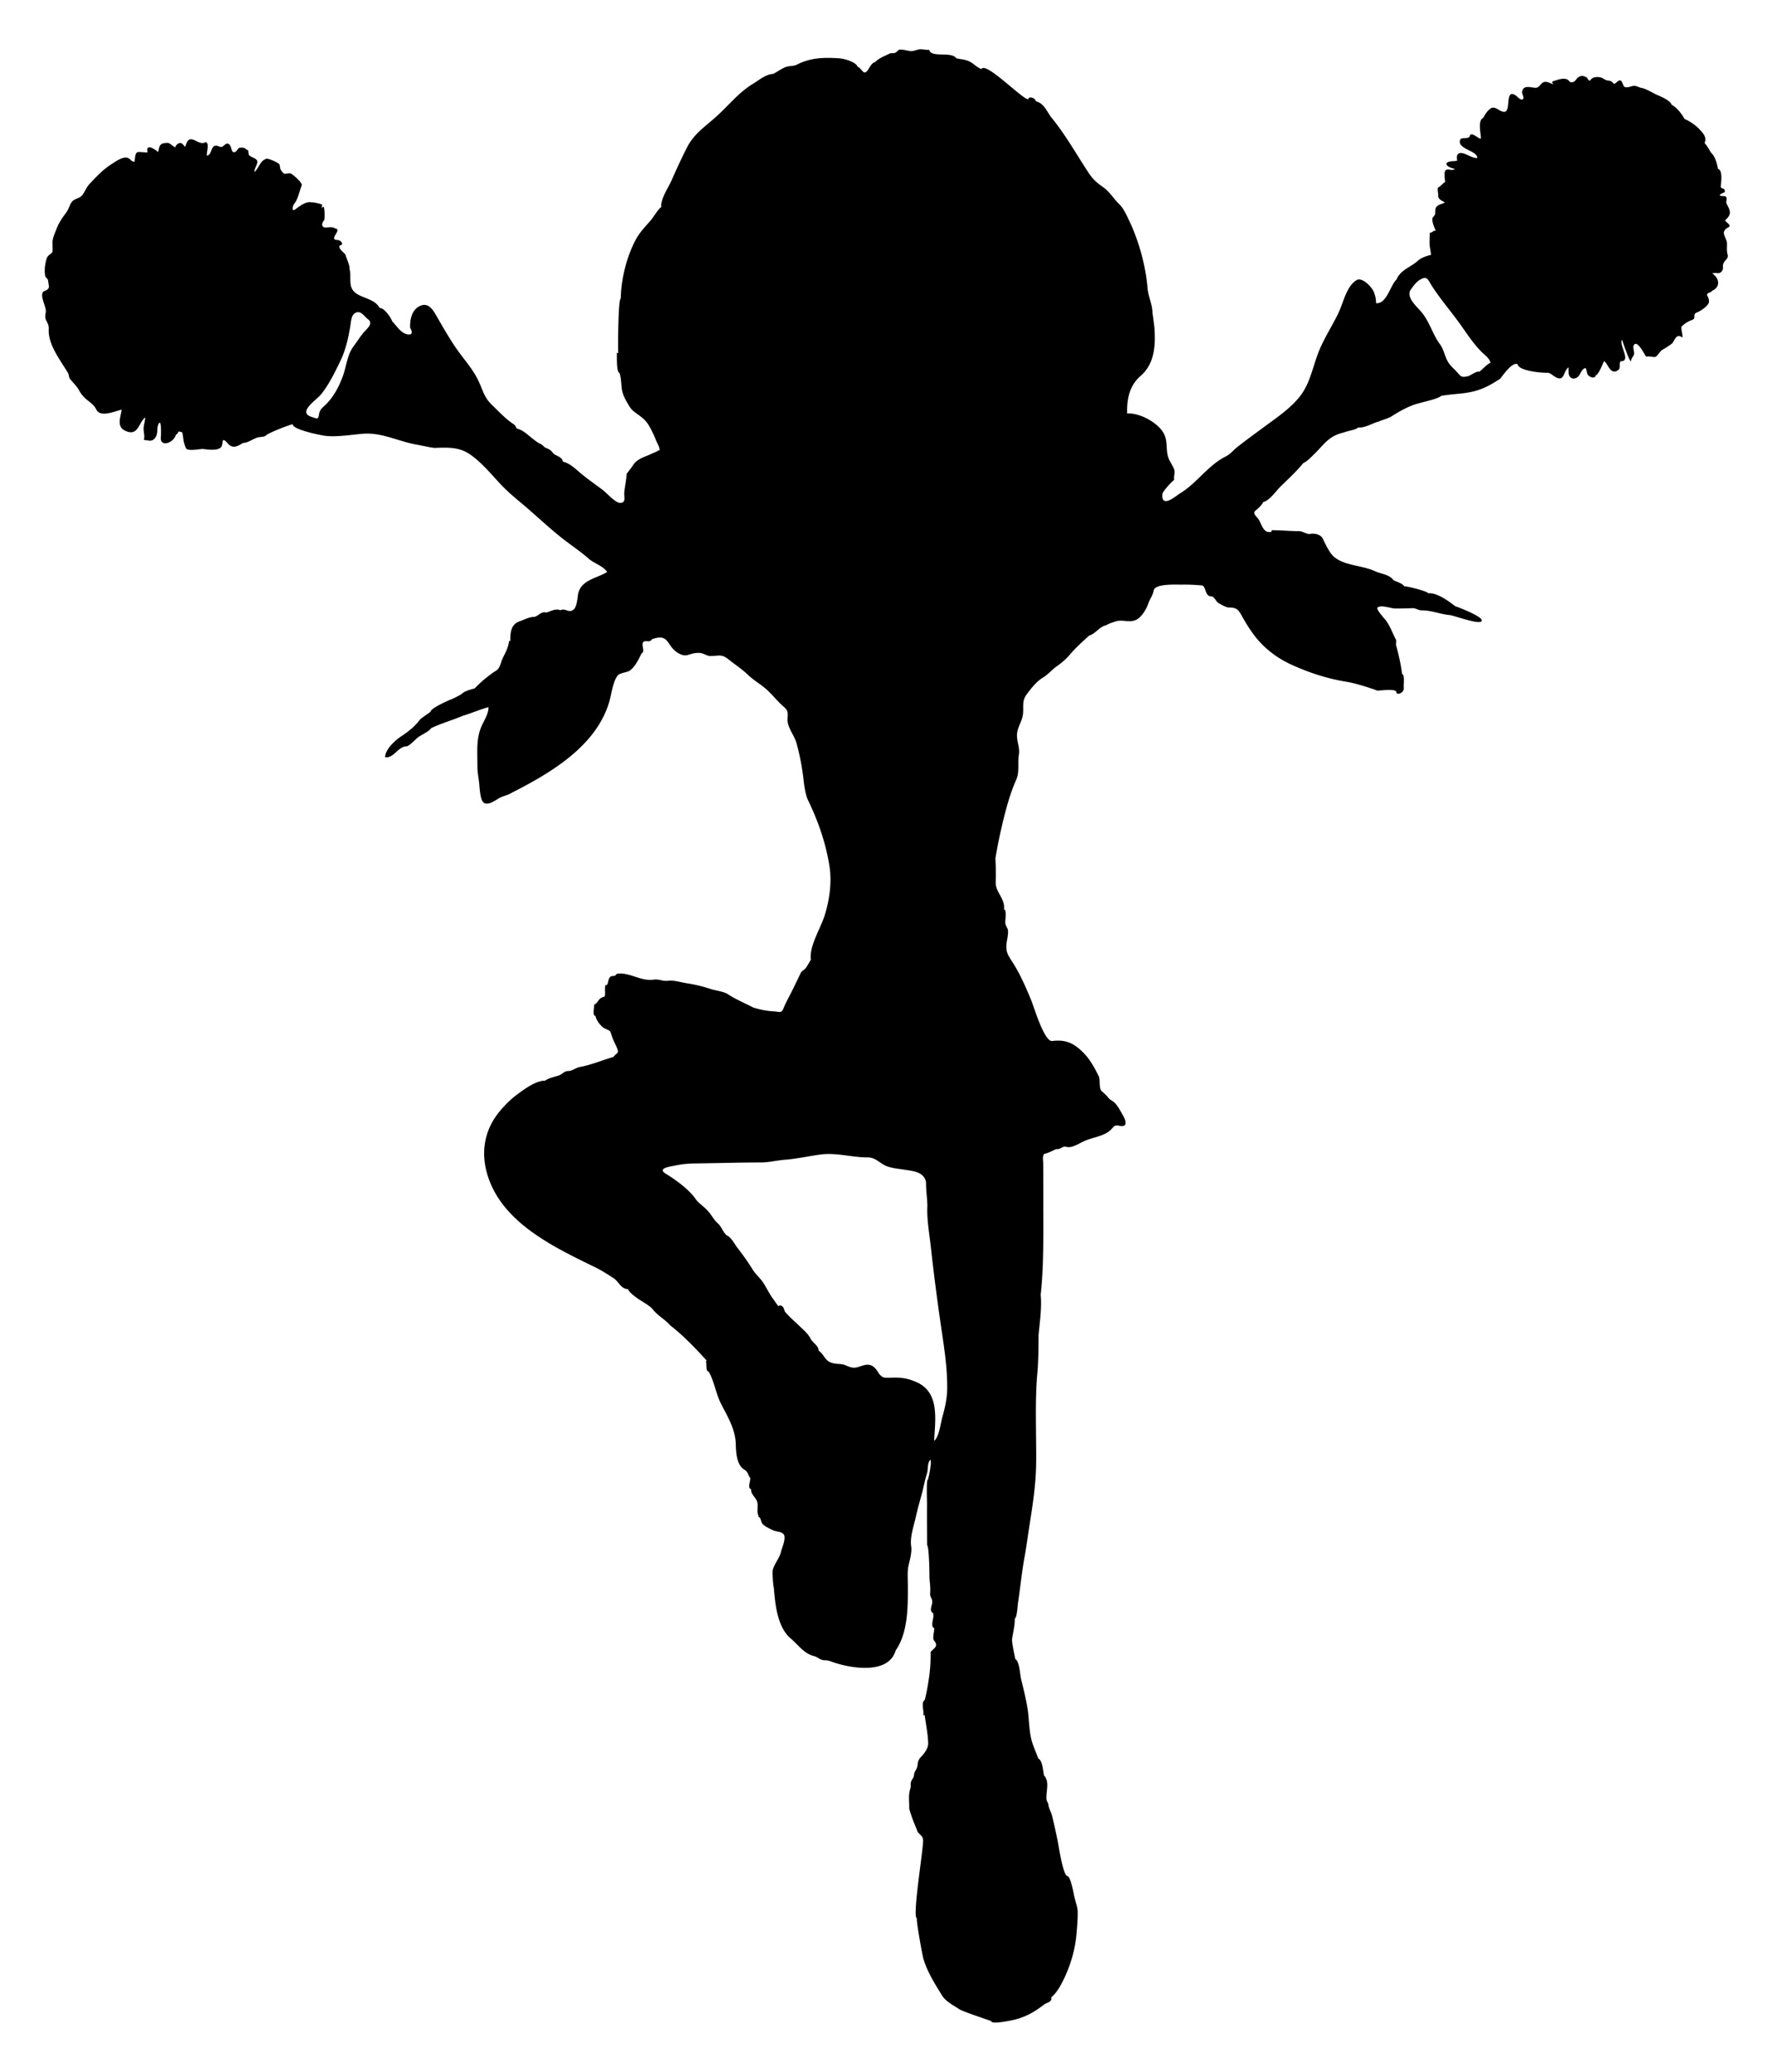 <svg xmlns="http://www.w3.org/2000/svg" viewBox="592.617 -21.143 1437.383 1679.877"><path d="M1993.37 159.114l-1.472-1.433c3.966-3.996 5.049-5.805 2.701-10.866-1.609-3.468-2.01-2.475-1.415-6.406.272-1.803-.844-2.562-2.426-2.562-5.518 0-2.766-1.716.872-3.158.824-4.009-3.453-2.226-3.209-4.75.24-2.452 1.852-13.24-2.207-14.12-.904-4.64-2.251-10.067-5.86-13.42-1.769-2.954-2.6-4.807-5.036-7.52 1.82-4.66-.762-7.545-3.803-10.826-3.13-3.375-8.105-7.032-12.437-8.693-1.959-3.772-6.5-9.65-10.49-11.532-.853-3.317-8.457-6.583-11.374-7.83-4.008-1.714-9.106-5.202-13.035-5.832-1.925-.309-3.943-1.708-5.874-1.708-2.608 0-5.465 2.062-8.081.766-1.837-2-1.721-7.72-5.99-3.89-4.003 3.592-1.736-.631-6.787-1.1-4.219-.392-3.927-2.904-9.193-2.904-2.135 0-4.277.512-5.485 2.479-1.483 1.556-2.324-1.926-3.475-2.41-2.173-.83-3.102-1.646-5.926-.224-2.047 1.032-2.213 3.084-4.35 4.022-3.485 1.53-2.96-1.33-5.809-2.188-3.312-.998-7.869.802-9.664 1.37-5.285.955 3.463 4.588-4.738 1.375-6.31-2.472-6.285 4.28-10.605 4.28-3.636 0-10.095-2.836-10.928 3.358-.205 1.53 1.895 4.585.826 5.747-1.655 1.8-5.314-2.531-6.083-3.013-8.779-5.498-3.656 12.248-8.713 13.33-3.89.78-7.757-5.434-11.719-2.517-3.063 2.256-4.213 4.715-5.91 7.565-5.265 2.176-.774 16.77-2.057 16.77-2.289 0-7.97-6.589-8.922-1.666-2.184 2.737-7.764-.682-7.953 4.014-.264 6.415 14.42 7.655 14.174 13.32-4.426.628-11.74-5.858-15.11-3.55-2.065 1.337-1.29 3.816-1.285 5.754-2.777.783-6.17-.143-8.53 1.985-.88 2.545 4.829 4.52 6.62 4.473-1.595 2.533-5.722-.681-7.506 1.464-1.37 1.645-.358 7.528-.266 9.437-1.479.72-3.364 2.8-4.677 3.887-2.478.204-.726 5.19-.899 6.988-.32 3.34 3.56 4.252 5.36 5.736-2.316 1.263-7.154 1.75-7.622 5.265-.607 4.56.512 3.802-2.088 6.702-1.64 1.827 1.41 9.035 2.42 10.896-2.013-.635-2.958 1.819-4.945 1.6-.028 3.489-.335 7.089-.083 10.567-.02-.274 1.028 6.271 1.148 7.296-3.793 1.01-8.027 2.33-10.984 5.046-5.478 5.032-13.721 7-17.085 15.062-5.097 4.682-7.864 19.894-16.56 19.151-.084-4.135-.543-5.358-1.599-8.622-1.257-3.888-9.459-12.924-14.248-10.065-7.691 4.591-10.453 16.97-13.886 24.829-3.89 8.904-11.246 20.3-15.672 30.462-5.87 13.472-7.436 27.699-16.53 39.153-7.849 9.886-19.226 17.406-29.434 24.974-7.125 5.283-14.34 10.448-21.28 15.972-3.266 2.599-5.5 5.703-9.45 7.656-13.948 6.893-23.647 21.911-36.749 29.718-3.185 1.898-15.326 12.875-14.526.86.159-2.382 8.43-11.163 9.57-11.517-.28-2.412.326-4.507.37-6.943.046-2.562-3.574-7.471-4.682-10.268-2.728-6.89-.658-13.078-3.604-19.641-4.167-9.284-19.966-17.929-30.16-17.125-.484-11.401 1.93-22.738 10.711-30.33 11.083-9.58 12.335-23.375 11.494-37.816-.239-4.112-1.582-11.904-1.703-14.175-.377-7-3.411-12.52-4.005-19.508-.883-10.395-2.952-20.966-6.187-31.81-2.089-7.002-5.28-15.76-8.53-22.404-2.309-4.716-4.608-10.33-8.38-13.853-4.085-3.818-7.454-9.78-12.847-13.58-5.513-3.882-8.506-6.592-11.951-11.833-9.814-14.928-18.656-30.751-30.012-44.628-3.56-4.35-5.726-11.54-12.598-13.19-.372-2.58-5.761-4.642-6.333-1.638-5.163-.449-34.658-31.028-37.88-24.503-4.708-1.9-6.18-4.677-10.601-6.557-3.108-1.32-6.52-1.437-9.806-2.156-3.685-6.007-20.59-.01-21.935-6.917-2.442.241-4.602-.451-7.064-.451-2.44 0-4.677 1.471-7.802 1.487-2.742-.134-7.547-1.854-10.092-.969.76-.264-2.058 2.031-1.989 1.989-2.225 1.379-3.172.007-5.714 1.25-3.564 1.745-7.669 3.199-11.195 6.565-3.364 1.076-4.407 4.737-6.443 7.192-3.292 3.968-4.365-2.278-7.774-3.27-1.463-4.268-12.086-6.945-15.847-6.945-12.433-.801-22.8-.254-33.464 5.176-2.963 1.508-6.44.774-9.659 2.192-3.342 1.473-6.304 3.628-9.52 5.333-5.913.138-11.668 5.142-16.45 8.03-11.533 6.966-19.537 17.362-29.729 26.549-9.116 8.218-17.728 13.706-23.438 24.427-4.535 8.869-8.708 17.918-12.714 27.037-2.6 5.92-9.193 15.429-8.508 21.94-2.214 1.184-6.358 8.274-8.681 10.956-4.214 4.866-8.815 9.455-12.105 15.668-7.465 14.095-11.753 31.92-12.044 47.493-2.144.22-2.34 40.023-2.035 44.282l-1.201-.244c.317 2.387-.565 15.283 2.17 16.304 1.401 3.303 1.419 9.577 1.973 13.188.768 5.005 2.878 8.402 5.326 12.646 2.572 4.457 4.107 5.208 8.51 8.45 5.715 4.21 7.28 6.493 10.403 12.66 1.413 2.795 2.457 5.118 3.456 7.694 1.03 2.656 2.901 5.149 2.932 8.12-.633.166-1.941.118-1.827.869-.044-.294-7.11 3.033-8.089 3.42-4.519 1.783-9.418 3.675-11.94 8.277-.326.595-4.952 6.47-4.955 6.58-.145 5.221-1.442 10.095-1.886 15.179-.285 3.28 1.715 8.084-3.168 8.298-3.978.172-10.976-8.026-14.418-10.604-5.671-4.25-11.5-8.294-16.988-12.785-4.405-3.603-9.443-8.882-15.215-10.012-.675-4.514-6.474-4.576-8.39-7.517-1.13-1.733-3.148-2.824-5.024-3.53-2.423-.913-2.291-2.242-4.684-3.315-2.255-1.01-4.821-3.051-6.723-4.55-2.369-1.866-4.6-3.912-7.138-5.555a17.78 17.78 0 00-5.655-2.517c-.392-1.505-1.231-2.695-2.518-3.572-6.175-3.945-11.77-10.12-17.483-15.564-6.495-6.188-7.397-12.44-11.246-20.23-4.516-9.138-11.451-16.734-16.872-24.444-5.647-8.031-11.494-18.2-16.607-27.046-2.329-4.029-6.064-11.364-12.844-8.744-7.353 2.843-8.993 11.198-8.696 18.073-.003-.056 3.327 5.351-.794 5.351-6.204 0-10.167-7.09-13.83-10.73-.63-2.528-6.7-11.33-10.054-10.66-3.323-6.307-10.949-7.57-16.766-10.518-10.325-5.231-5.575-13.006-7.761-21.475.42-2.503-2.6-8.5-3.241-11.264-.672-1.305-6.248-5.068-4.756-7.473 4.376-.71.54-4.472-1.487-4.472-8.566 0 4.53-8.711-2.321-9.406-2.768-2.286-8.294.537-9.853-1.59-1.638-2.23 1.264-5.288 1.274-5.336.387-1.96.349-14.624-1.784-9.363-.23-1.219-.29-1.886.02-3.07-2.81-.888-5.91-1.789-9.113-1.815-4.255-.77-9.276 3.193-12.722 5.707-3.391 2.474-2.016-3.2-.85-4.542 2.852-3.286 3.882-8.868 5.382-12.945 1.25-3.4.84-2.485-.471-4.73-.66-1.129-6.856-6.998-8.213-6.998-4.824 0-4.515 1.763-7.591-2.829-.86-1.23-.48-3.74-1.393-4.805-.677-.789-10.214-5.707-11.108-3.776-4.235 1.386-5.333 7.34-8.905 10.347-.074-2.49 1.598-4.649 2.269-7.223 1.056-4.051-4.749-4.201-6.576-6.478-1.026-1.158.212-4.353-1.89-4.29-2.032-2.105-2.793-1.632-5.579-1.747-1.98.396-2.392 3.714-4.855 3.714-2.218 0-1.925-4.83-3.644-6.279-3.357-2.828-4.573 3.344-7.955 1.772-7.968-3.698-5.358 6.64-10.324 7.323-.373-3.58 2.42-9.895-1.027-11.098-5.438 4.014-12.27-7.898-15.648 1.388-1.405 3.864-.637 2.364-3.372-.015-2.065-1.796-5.214.824-5.551 2.957-2.554-1.03-4.188-3.754-6.693-3.631-6.211.304-5.995 2.063-7.286 7.532.31-.071-10.51-9.029-8.562.225-9.383-.204-9.495-2.422-10.504 7.47-2.997-.026-2.681-1.824-5.319-2.953-3.979-1.704-10.078 2.889-13.282 4.892-6.824 4.268-12.72 10.486-18.08 16.287-2.333 2.526-3.508 5.842-5.49 8.592-2.45 3.405-6.725 2.726-9.067 6.285-1.713 2.603-2.19 5.359-4.081 7.95-2.91 3.982-5.903 8.04-7.692 12.68-1.498 3.886-3.599 8.21-3.56 11.734l.072 6.646c.029 2.65-3.464 3.051-4.536 5.757-1.506 3.8-2.487 10.363-1.316 15.438-.1-.437 1.914 2.33 2.109 2.467.646 6.14 2.363 7.12-3.685 9.47-3.518 3.84 2.885 12.496 1.817 17.291-1.58 7.089 2.81 6.839 2.476 13.44-.617 12.218 9.292 24.875 15.368 34.903 1.148 1.894.757 3.05 1.606 4.925 2.091 2.632 6.188 6.747 7.57 9.486 1.288 2.555 3.303 4.837 3.854 5.358 3.343 3.705 7.829 5.496 10.179 10.28 3.294 6.706 14.485 1.6 20.606.122-1.27 7.666-4.582 14.776 4.627 17.831 8.73 2.896 9.207-7.155 14.366-11.527.037 3.576-1.41 6.607-1.232 9.836.156 2.85 1.057 5.6.163 8.4 4.19.363 6.562 1.944 9.32-1.802 2.514-3.416.9-7.7 2.64-11.12 2.583-5.077 1.984 9.767 1.87 10.875-.833 8.122 10.147 4.897 12.212-2.092 3.426-2.045.045-3.572 5.101-1.984.65 2.374.797 4.843 1.234 7.256.23 1.275 1.562 5.806 2.492 6.305 2.773 1.49 9.896.031 12.984-.09 3.886.48 12.775 1.829 15.135-1.875 1.655-2.598-.36-8.835 4.98-2.74 4.27 4.876 8.205 2.395 12.489-.252 4.509-.2 7.98-3.344 12.171-4.551 1.085-.313 5.395-.273 6.247-1.387 1.612-2.108 21.953-9.858 21.953-9.148 0 4.227 21.475 8.58 25.775 9.222 9.43 1.409 23.804-1.124 31.712-1.646 14.926-.986 28.182 6.155 42.02 8.659 4.481.81 12.067 2.556 15.443 2.87 10.095-.375 19.371-.82 27.704 4.52 9.956 6.383 18.52 17.046 26.524 25.531 6.378 6.761 14.276 12.924 20.818 18.562 9.998 8.617 20.707 18.695 30.62 26.228 6.402 4.865 13.33 9.59 19.245 14.816 4.591 4.056 11.823 5.948 15.191 10.934-8.623 5.447-22.62 6.38-23.866 19.791-.218 2.343-1.065 8.274-2.832 10.133-4.082 4.297-7.087-1.091-11.246 1.124-4.134-1.675-7.845.884-11.318 1.839-4.954-1.296-6.68 3.596-10.704 3.596-3.258 0-8.053 2.485-11.052 3.52-7.333 2.532-7.568 9.653-7.565 15.884-1.84.622-.377-1.576-1.533 3.014-1.168 4.646-2.702 6.908-4.743 11.3-1.434 3.085-2.097 8.007-5.22 9.816-2.99 1.73-6.416 4.483-9.273 6.782-2.912 2.342-5.56 4.985-8.182 7.642-2.393.554-7.661 2.033-9.521 3.65-2.297 2-6.759 3.952-8.968 5.004-2.467.878-17.497 7.5-17.26 10.28.01.112-7.8 5.296-8.569 6.322-4.244 5.67-9.653 9.905-15.394 13.667-4.787 3.136-12.935 10.684-12.855 16.802 6.802 1.242 10.558-8.775 17.259-8.775 2.171 0 7.378-5.798 9.352-7.284 2.616-1.969 9.061-4.76 10.69-7.486 8.588-4.058 16.905-6.292 25.673-10.004 6.81-2.025 13.89-5.115 20.83-7.025.337 5.564-4.567 12.286-6.41 17.397-3.647 10.13-2.47 19.862-2.56 30.363-.047 5.39 1.043 9.474 1.512 14.743.31 3.484.779 11.215 2.748 14.005 2.99 4.232 9.687-.46 12.784-2.387 3.409-2.121 7.621-2.548 10.952-4.774 32.087-16.279 69.26-38.342 79.284-74.834 1.6-5.823 2.648-15.04 6.37-19.97 1.945-2.547 7.543-2.465 10.085-4.269 4.18-2.968 7.215-9.323 9.41-13.845 3.29-1.441-.637-7.12 1.453-9.23 1.8-1.818 5.149.945 6.94-2.2 14.7-5.384 11.457 5.89 21.903 11.504 6.83 3.67 7.91-.483 16.087-.483 3.83 0 6.539 2.54 9.215 2.54 7.282 0 9.106-1.942 15.043 2.796 5.124 4.09 10.8 7.786 15.53 12.336 5.148 4.956 11.064 7.954 16.472 13.11 3.941 3.758 7.196 7.902 11.243 11.555 5.039 4.55 4.893 4.662 4.543 11.324-.355 6.73 5.515 13.054 7.3 19.59a194.373 194.373 0 015.651 29.41c.419 3.674 1.451 12.18 3.644 16.722 8.02 16.616 14.328 34.155 17.38 53.378 2.074 13.056.107 27.23-3.763 39.778-3.186 10.333-11.792 23.672-11.446 34.442-.284.923.232 1.2.299 1.52-1.319 2.218-2.566 4.479-3.997 6.628-1.443 2.17-3.413 2.328-4.459 4.532-3.387 7.136-6.007 12.66-9.61 19.57-1.5 2.875-3 5.76-4.202 8.778-1.789 4.49-3.001 2.94-7.486 2.685-6.613-.376-11.035-1.271-17.284-3.212-5.456-2.945-14.34-6.648-20.111-10.543-3.75-2.531-9.984-2.985-14.295-4.42a116.684 116.684 0 00-19.124-4.597c-4.955-.761-10.666-2.708-15.478-2.07-4.31.568-7.089-1.522-11.453-.926-10.379 1.42-17.859-5.079-27.835-4.941-4.32.054-1.905 1.976-5.023 1.976-5.804 0-2.85 7.993-6.6 7.545a48.903 48.903 0 00-.15 6.263c.167 4.569-1.177 2.082-4.126 4.705-1.866 1.659-2.555 4.199-4.67 4.577.258 2.155-1.864 8.953 1.126 9.46.29 3.033 4.497 8.615 7.217 9.904 5.6 2.654 4.248 1.298 6.37 7.404.97 2.79 2.453 5.357 3.599 8.072 2.286 5.415-.034 4.068-2.688 7.694-9.254 2.739-18.023 6.462-26.901 8.106-4.024.745-6.333 3.365-10.135 3.365-2.804 0-4.554 2.632-7.183 3.54-3.81 1.314-7.93 1.93-11.306 4.288-7.642-.157-17.599 7.467-23.458 11.837-5.166 3.853-11.901 10.703-16.225 16.814-9.702 13.712-11.743 29.754-7.745 45.054 10.5 40.185 52.966 60.479 87.692 77.353 5.636 2.739 10.17 5.7 15.497 9.149 4.046 2.62 5.769 8.71 11.601 8.805.553 2.427 6.236 6.488 8.238 7.869 3.016 2.08 9.54 5.654 11.511 8.187 4.27 5.487 10.166 8.32 14.502 13.356 10.618 8.226 20.778 18.83 29.73 28.753l-.887.095c.967 1.816-.377 8.573 2.275 8.523 4.633 8.021 5.716 17.45 9.85 25.719 5.297 10.59 11.818 20.58 12.175 33.244.182 6.47.645 16.889 6.935 20.606 3.247 1.921 2.744 4.192 4.757 6.785.52 2.225-2.573 8.203.753 9.067-.512 4.017 4.258 7.134 4.986 10.45.938 4.266-.868 7.823 1.256 11.446-.417-.125-.548.024-.392.45 2.613.78 1.665 4.36 3.878 6.263 2.453 2.108 5.326 3.434 8.252 4.756 2.843 1.284 5.438.719 7.895 2.652 3.257 2.562-.833 11.232-1.613 14.66-1.344 5.907-6.864 11.474-6.864 16.517 0 4.2.453 10.29 1.004 12.863 1.099 12.674 2.719 31.63 13.605 40.88 6.166 5.24 10.92 12.45 19.072 14.41 3.197.768 4.779 3.356 8.64 3.356 2.636 0 3.928.59 6.703 1.556 13.913 4.845 45.028 10.5 50.852-9.531 10.18-14.687 9.905-36.028 9.856-53.01-.016-5.615-.585-11.108.718-16.516 1.075-4.46 2.67-10.425 1.984-14.852-1.148-7.409 2.194-16.765 3.788-23.977 1.56-7.058 3.278-12.724 5.018-19.254 1.41-5.289 2.326-10.688 3.976-15.787 1.137-3.51.158-8.334 2.715-11.137 1.575.918-1.575 16.31-2.13 16.317-1.144.013-.495 17.728-.52 20.017-.122 10.96.028 21.926.068 32.887 1.458.428 1.941 20.272 1.9 24.27-.053 5.362 1.049 8.532.553 14.903-.213 2.729 1.576 3.778 1.703 6.378.31 2.494-2.168 6.258-.428 8.6 1.848 2.488.84-2.238 1.39 2.957.192 2.533-2.635 8.826.693 10.197.098 2.428-1.752 8.166-.087 10.12 4.775 5.579-2.94 7.177-2.9 9.82.104 7.2-.294 13.592-1.364 20.76-.88 5.89-1.855 11.78-3.38 17.542-3.282 1.835-.327 9.21-1.189 12.218h1.172c.878 7.419 2.58 14.772 2.81 22.61.13 4.393-3.118 8.495-6.111 11.593-1.496 1.548-2.345 3.803-2.457 5.931-.188 3.58-2.655 5.246-2.926 8.383-.25 2.883-1.47 2.757-2.413 5.607-.638 1.927.105 3.61-.537 5.408-1.83 5.116-.794 10.9-.936 16.19.326 1.616 2.193 7.184 3.228 9.885 1.02 2.664 2.144 5.076 3.063 7.699 1.311 3.742 4.373 3.625 4.94 7.633.743 5.26-9.208 63.83-4.921 63.87-1.082-.01 4.19 29.102 5.144 32.5 3.024 10.769 9.798 21.272 15.076 29.88 3.219 5.25 9.606 8.241 14.087 11.271 2.988 2.02 25.89 9.453 25.902 9.681.16 3.004 17.439-.777 19.83-1.418 8.938-2.397 15.486-6.229 23.227-12.163 2.145-1.645 6.368-1.641 5.682-5.72 4.615-3.888 7.868-9.976 10.422-15.341 5.427-11.398 9.053-24.036 10.077-36.616.445-5.462.924-10.285.92-16.715-.003-4.98-1.915-8.758-2.99-14.066-.397-1.964-2.745-15.254-5.49-15.665-3.5-.523-7.29-26.194-7.936-29.27a720.369 720.369 0 00-4.327-19.337c-.733-3.071-2.722-6.281-2.95-8.665-.203-2.144-1.493-3.12-1.64-5.133-.353-4.73 1.35-10.149.291-14.858.062.277-1.196-3.94-2.168-3.848-1.06-3.644-.95-12.043-4.775-14.224-2.124-5.74-4.851-11.304-6.064-17.342-1.653-8.226-1.45-16.874-2.992-25.197-1.359-7.333-3.103-14.587-4.903-21.822-.895-3.597-1.247-14.371-4.679-16.206-.047.042-2.925-13.8-2.65-15.886.694-5.271 2.321-11.062 2.22-16.897 1.997-1.173 2.291-11.569 2.782-13.82 1.767-12.174 2.947-24.021 5.161-36.273 1.66-9.176 2.733-17.646 4.186-26.873 2.464-15.652 5.054-32.075 5.205-50.053.198-23.46-1.08-49.439.929-71.383.958-10.461.957-21.159 1.017-31.667.812-8.86 2.762-22.116 1.711-32.55 2.189-18.606 2.22-41.853 2.148-62.395-.052-14.462.023-28.924-.068-43.386.084-2.25-.886-6.508.762-8.395 3.324-.57 7.66-3.065 9.708-3.9 1.82.332 3.53-.58 5.057-1.43 2.073-1.153 2.843-.158 5.093-.158 4.181 0 9.573-3.615 13.404-5.23 6.44-2.715 15.709-3.865 20.651-8.706 2.477-2.425 2.724-4.158 6.547-3.487 1.934.34 5.873 1.096 5.466-2.31.367-1.38-1.092-4.392-1.73-5.481-2.263-3.859-3.51-6.872-6.589-10.315-2.12-2.373-3.95-2.327-5.78-4.782-1.308-1.756-3.495-3.653-5.117-5.064-2.514-2.188-1.084-9.3-2.364-11.932-3.059-6.29-6.823-13.244-11.536-18.221-7.718-8.149-14.63-12.053-26.212-10.518-6.536.862-14.919-27.802-17.051-32.919-4.758-11.417-9.105-21.66-15.98-32.176-3.144-4.812-4.545-7.372-4.2-12.862.227-3.615 1.808-8.305 1.183-12.382-.151-.985-2.227-3.494-2.11-6.336.077-1.867 1.13-10.539-1.072-9.963 1.277-8.7-7.017-13.981-6.696-22.203.25-6.39.075-12.787-.227-19.172a390.633 390.633 0 014.87-24.58c3.079-13.288 6.517-26.865 12.006-39.227 2.882-6.493 1.038-13.243 2.144-20.155.998-6.242-1.901-11.12-1.462-16.992.434-5.807 4.358-10.676 4.88-16.48.537-5.99-.982-10.222 2.795-15.414 3.542-4.869 8.084-10.634 13.18-13.692 4.427-2.656 7.618-6.713 11.686-9.504 3.38-2.319 7.716-6.092 10.304-9.222 4.075-4.928 10.493-10.834 15.693-15.456 5.26-1.58 8.204-7.16 13.647-8.337 2.776-1.582 4.713-2.086 7.656-3.095 5.787-1.983 11.732 1.59 17.44-1.688 3.896-2.237 7.7-8.384 9.04-12.516 1.198-3.69 3.86-6.887 4.502-10.847.94-5.851 18.418-4.747 23.189-4.827 5.271-.089 10.46.195 15.72.621 3.78.306 2.355 8.927 7.872 8.927 2.245 0 3.902 4.117 5.485 5.184 1.606 1.082 6.748 3.806 8.454 3.806 6.989 0 7.961 1.744 11.396 7.87 2.974 5.303 6.208 10.477 9.93 15.293 7.784 10.073 18.16 17.942 29.748 23.213 14.94 6.797 29.604 11.448 44.959 13.909 6.59 1.056 17.754 4.552 24.698 7.1.771.283 15.431-2.042 15.431 1.274 0 2.87 6.583.682 6.01-3.67-.296-2.256 1.027-10.622-1.403-11.041-.896-7.547-2.73-15.727-4.795-23.122-.413-1.483.292-3.188-.088-4.568-2.718-5.089-4.556-10.677-7.94-15.398-1.143-1.596-8.74-9.627-7.037-10.862 3.238-2.348 10.834.82 14.333.82 4.53 0 9.06-.037 13.613-.25 3.33-.156 4.814 1.756 7.952 1.756 8.04 0 14.985 3.151 22.708 3.83 3.406.3 27.749 9.45 25.773 3.832-.676-2.934-17.522-9.842-21.353-10.988-5.027-3.907-15.133-11.413-21.997-10.477.117-1.578-17.95-6.105-19.335-5.622-1.062-2.202-6.556-3.978-8.687-4.933-3.509-4.937-10.13-5.072-15.131-7.408-10.446-4.879-25.382-4.372-33.676-12.08-3.448-3.205-6.673-10.19-8.529-14.097-1.871-3.94-7.255-4.81-11.098-3.917-2.826-.324-5.778-2.337-8.026-2.337-6.994 0-14.69-.807-22.635-.772l.235 1.15c-7.214 2.162-8.016-6.798-11.32-10.84-2.038-2.49-4.394-4.238-1.548-6.474 1.447-1.137 5.66-4.935 5.783-6.625 5.235-1.111 10.34-8.777 13.96-12.37 6.328-6.28 13.026-12.254 18.641-19.208 3.479-1.601 6.92-5.395 9.639-8.052 5.416-5.294 9.65-11.472 16.672-14.61 3.912-1.749 4.89-1.653 8.54-2.857 2.5-.823 8.745-1.854 9.597-3.455 5.666.648 11.397-3.413 16.962-4.823 2.522-1.218 7.75-2.537 10.245-4.153 5.622-3.643 11.478-6.904 17.69-9.236 5.8-2.177 19.194-4.436 22.652-7.4 13.473-2.352 22.537-1.084 35.275-6.753 3.974-1.768 9.506-5.031 12.637-7.286 2.549-3.196 9.7-13.67 14.08-11.6.509 5.515 20.75 7.266 24.4 6.892 2.769.483 4.023 2.336 6.402 3.582 7.584 3.971 5.907-4.87 10.477-7.942 0 3.435-.727 8.249 3.673 9.078 6.475-.004 5.584-7.913 10.158-8.498.982 1.639.75 4.048 1.952 5.634 1.22 1.607 5.604 3.493 6.252.275 2.693-.981 5.459-9.44 6.794-11.462 3.138 1.654 4.87 11.58 11.233 7.319 2.693-1.804.529-4.913 2.12-7.317 9.191.456-1.84-13.954 1.247-17.344.019-.021 5.278 16.311 7.193 17.584.078-2.714 1.519-3.434 2.316-5.338 1.015-2.426-1.533-6.34.277-8.398 3.082-3.495 9.023 9.379 9.68 9.755 2.42-.434 4.66.312 7.114.312 1.845 0 4.108-4.95 6.34-6.001 1.154-.544 7.445-4.515 8.09-5.51 1.939-2.991 3.31-7.776 7.936-4.219.223-2.793-1.109-5.95-.824-8.866 2.58-2.487 5.029-4.136 8.503-5.39 4.074-1.465-.085-4.522 4.048-6.116 2.895-1.117 8.061-4.619 9.418-7.349.982-1.973-.093-4.823-1.162-6.508-.191-2.717 3.106-1.812 4.02-3.709 7.59-3.281 5.452-10.873.173-14.02 3.475-1.332 5.615 1.363 8.13-2.346 1.243-1.833-.135-4.303 1.094-6.133.912-2.385 4.173-3.699 3.27-6.732-.927-3.012-.453-6.304-.554-9.394-.094-2.857-3.21-6.89-2.407-9.313 1.527-4.605 7.878-2.766 2.297-7.6-.549-.475.987.856 0 0zm-643.021 988.004c.825-16.902 4.72-39.02-14.066-47.504-7.829-3.536-13.725-4.067-22.179-3.636-4.868-.06-5.275.167-8.335-3.088-2.815-4.743-5.687-8.72-12.05-7.15-5.73 1.413-7.303 3.39-13.43.855-4.077-1.685-2.203-1-4.484-1.493-1.9-.41-3.914-.302-5.829-.637-8.402-1.185-7.694-6.186-13.323-10.606-.12-4.144-5.185-6.343-6.854-10.262-2.577-4.163-5.061-6.038-8.514-9.424-3.51-3.443-7.05-6.33-10.262-9.904-1.962-2.182-1.482-1.221-2.623-4.434-.606-1.707-2.593-3.423-4.385-1.885-.32-.26-3.617-5.022-4.085-5.647-3.13-4.175-5.264-8.843-8.077-13.208-2.638-4.091-6.232-6.832-8.817-11.035-3.765-6.12-7.972-11.95-12.378-17.625-2.424-3.122-4.849-8.45-8.606-9.942-3.212-2.842-4.059-7.085-7.396-9.936-3.019-2.581-5.163-7.273-8.31-10.317-3-3.396-7.123-5.777-9.539-9.294-5.233-7.618-16.205-15.623-24.045-20.35-7.705-4.644 4.022-5.908 8.129-6.804 5.242-1.145 10.674-1.522 16.045-1.591 17.64-.23 35.3-.79 52.763-.79 6.642 0 13.081-1.722 19.828-2.234 9.485-.718 19.125-2.931 28.592-4.192 13.054-1.739 25.238 2.324 38.25 2.324 6.932 0 9.735 4.973 15.731 7.204 4.209 1.566 9.45 2.03 13.887 2.709 7.493 1.142 16.326 1.83 17.806 10.289-.102 6.335.917 12.523 1.08 18.791-.578 10.925 1.56 22.47 2.767 33.356a1846.471 1846.471 0 008.655 67.002c2.39 16.13 4.579 30.255 4.67 46.24.05 8.781-1.457 16.113-3.868 24.655-1.493 5.287-2.727 16.501-6.748 19.563zM1792.575 280.3c-2.067-.956-7.103 3.122-9.22 3.593-4.96 1.105-5.459.561-8.399-2.817-3.35-3.849-6.57-5.801-8.877-10.938-1.984-4.416-2.578-8.29-5.535-12.32-5.953-8.121-8.143-17.74-14.778-25.793-3.767-4.57-11.96-11.193-9.326-17.539 2.319-3.313 4.765-6.988 8.373-9.033 5.567-3.156 6.253.44 8.99 4.746 6.197 9.75 13.663 18.59 20.56 27.834 6.652 8.919 12.046 18.021 19.9 25.993 2.457 2.495 6.882 5.461 7.351 9.1-2.354.534-6.747 5.523-9.04 7.174-.292-.135 1.136-.818 0 0zm-946.891 36.698c-12.434-3.72 3.631-13.725 7.416-18.454 6.439-8.047 11-17.5 15.473-26.716 4.356-8.977 6.463-18.285 8.127-28.097.805-4.748.718-11.257 6.261-11.74 3.073-.271 5.848 3.976 8.116 5.683 4.904 3.69-.991 7.627-4.147 11.57-2.683 3.353-5.013 7.054-7.587 10.506-5.057 6.781-5.614 15.604-8.396 23.42-3.121 8.768-7.534 17.335-14.269 23.886-3.201 3.115-4.804 3.893-5.472 8.703-.503 3.632-2.556 2.125-5.522 1.239-.822-.246 1.485.444 0 0z"/></svg>